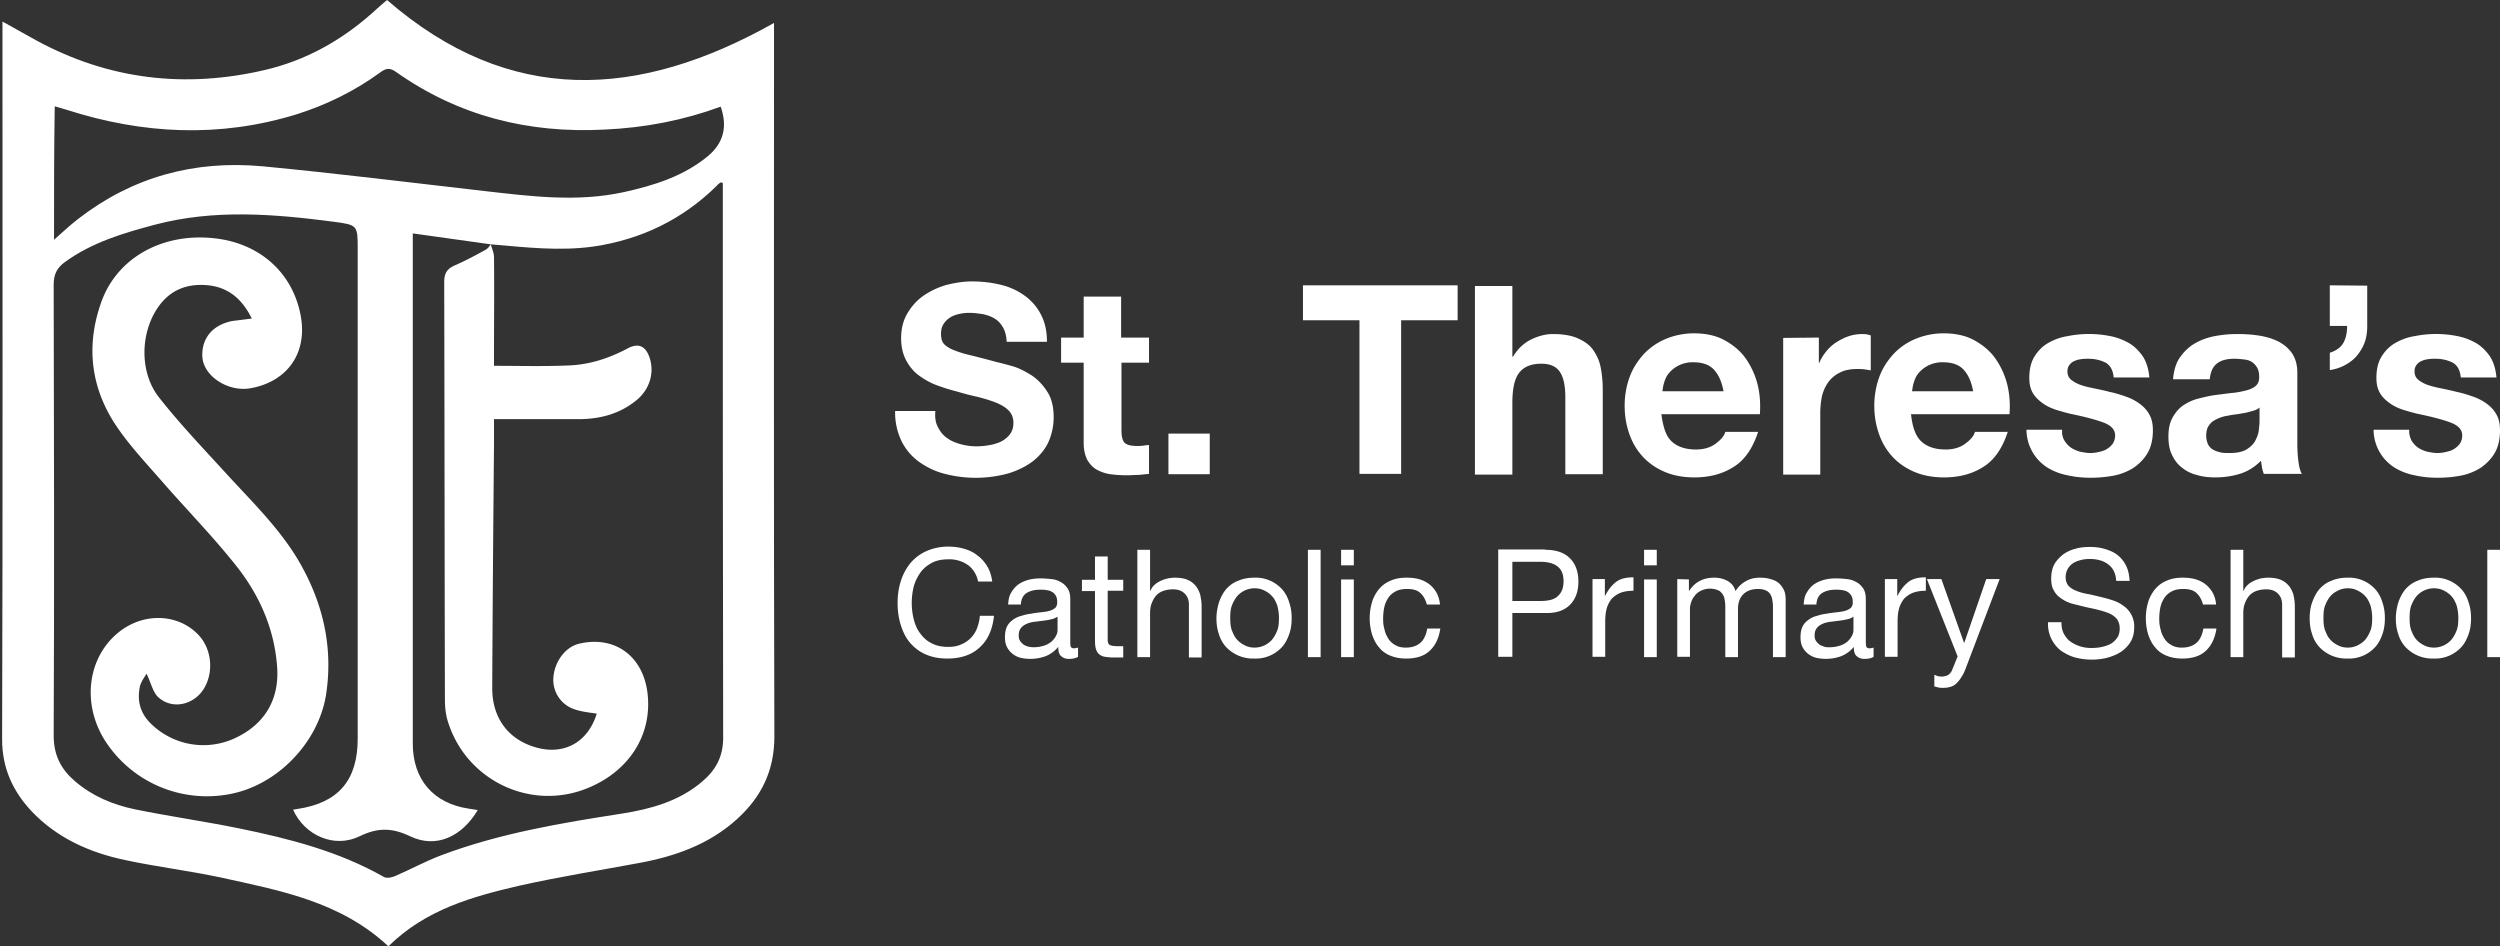 <svg xmlns="http://www.w3.org/2000/svg" viewBox="0 0 708 268"><rect x="0" y="0" width="708" height="268" fill="#333333" stroke="none"/><g fill-rule="nonzero" fill="none"><path d="M110 268c-13.6-12.7-30.7-15.8-47.5-19.5-8.9-1.9-18-3-26.9-4.9-10.1-2.1-19.4-6.2-26.7-13.9C3.6 224 .6 217.5.6 209.4.8 143.1.7 76.8.7 10.5V6.1c3.4 1.9 6.5 3.6 9.5 5.3 20.6 11.2 42.3 13.7 64.9 8.4 11.5-2.7 21.5-8.3 30.3-16.1 1.4-1.3 2.9-2.6 4.2-3.7 34.8 30.2 71.4 28 109.6 6.5v4.1c0 66-.1 132 .1 198 0 9.7-3.7 17.1-10.5 23.3-7.9 7.2-17.5 10.6-27.8 12.5-11.3 2.1-22.6 3.9-33.8 6.4-13.4 3.1-26.7 6.8-37.2 17.2zm29-198.8c-7.2-1-14.4-2-22.1-3.1v144.5c0 10.1 5.8 16.9 15.8 18.4.8.1 1.7.3 2.6.4-4.5 7.6-11.8 10.9-19 7.5-5.2-2.5-9.2-2.6-14.4-.1-7.3 3.6-15.7-.3-18.9-7.5.4-.1.8-.1 1.2-.2 11.6-1.7 17.1-8.1 17.1-19.9V70.6c0-6.8 0-6.9-6.8-7.8-16.9-2.2-33.7-3.6-50.5.8-9 2.4-17.9 5-25.6 10.6-2.2 1.6-3.2 3.4-3.2 6.4.1 42.6.2 85.1 0 127.7 0 5.6 2.1 9.6 6.1 13 4.9 4.2 10.7 6.6 16.9 7.9 9.8 2 19.7 3.4 29.5 5.4 14.2 2.9 28.3 6.5 41.1 13.8.8.4 2.2.1 3.1-.3 4.4-1.9 8.6-4.2 13.1-5.9 16.5-6.2 33.8-9.1 51.2-11.8 8.2-1.3 16.1-3.5 22.6-9 3.8-3.2 6-7 6-12.4-.1-51.3-.1-102.6-.1-153.9v-3.3c-.5-.1-.7-.2-.7-.1-.4.3-.8.6-1.1 1-9.7 9.5-21.3 15.1-34.7 17.1-9.9 1.4-19.6.2-29.2-.6zM15.3 67.9c2.5-2.2 4.5-4.1 6.7-5.8 15.4-12 33.1-16.8 52.4-15 21 2 41.8 4.6 62.8 7 13.2 1.5 26.3 3.2 39.5.3 8.6-1.9 16.9-4.5 23.8-10.2 4.4-3.7 5.6-8.3 3.6-14-10.6 3.9-21.6 6-33 6.5-21.4 1.1-41.2-3.8-58.9-16.3-1.8-1.3-2.9-1.1-4.5.1-7.3 5.3-15.2 9.2-23.8 11.9-21.8 6.7-43.5 5.6-65-1.3-1.1-.3-2.1-.6-3.4-1-.2 12.8-.2 25-.2 37.8z" fill="#ffffff"/><path d="M71.3 90.2c-2.7-5.5-6.6-8.8-12.3-9.4-5.9-.6-10.8 1.2-14.3 6.3-5 7.3-5.2 18.4.3 25.4 5.8 7.4 12.3 14.2 18.6 21.1 8 8.8 16.7 17 22.3 27.6 6 11.2 8.4 23.2 6.4 35.8-2.3 13.5-13.8 25.2-26.8 27.8a34.3 34.3 0 01-35.4-14.5c-7.2-10.8-5.4-24.6 4.1-31.7 7-5.2 16.4-4.7 22 1.2 3.8 4 4.4 10.6 1.5 15.3-2.8 4.5-8.8 5.9-12.7 2.5-1.7-1.4-2.2-4.2-3.5-6.8-.6 1-1.6 2.3-1.9 3.7-.8 4 .1 7.5 3.2 10.5 6.3 6.1 15.5 7.7 23.4 4.2 8.5-3.8 12.9-10.8 12.3-20.1-.7-10.5-4.7-19.9-11-28.1-6.8-8.7-14.6-16.6-21.9-25-4.2-4.8-8.6-9.5-12.2-14.7-7.6-10.9-9.2-23-4.8-35.5 4.3-12.5 16.9-19.7 31.3-18.4 13.1 1.1 22.8 9.4 25.2 21.7 2.1 10.5-3.4 18.8-13.9 20.8-6.5 1.3-13.7-3.4-13.9-9-.2-5.1 2.9-8.9 8.5-10 1.6-.2 3.3-.4 5.5-.7zM139 69.2c.3 1.2.9 2.4.9 3.6.1 9 0 18 0 27.1v3.7c7.2 0 14.1.2 21-.1 6-.2 11.5-2 16.8-4.8 3.1-1.7 5.2-.7 6.3 2.7 1.4 4.4-.1 9.2-4.2 12.3-4.5 3.5-9.7 4.9-15.4 5h-24.5v7.1c-.2 23-.4 46.1-.5 69.1 0 8.5 4.6 14.6 12.5 16.8 7.9 2.2 14.6-1.5 17.1-9.6-2-.3-4-.5-5.9-1.1a8.77 8.77 0 01-6.4-8.8c.2-4.7 3.4-9 7.3-9.9 10.1-2.4 18.2 3.5 19.4 14.2 1.3 11.6-5.2 21.9-17 26.7-16.1 6.6-34.5-2.2-39.6-19-.6-1.9-.8-4.1-.8-6.1-.1-39.4-.1-78.8-.2-118.2 0-2.4.7-3.7 2.9-4.7 3-1.3 5.8-2.8 8.7-4.4.8-.4 1.2-1.1 1.6-1.6z" fill="#ffffff"/><g fill="#ffffff"><path d="M265.7 121.1c.6 1.2 1.5 2.3 2.6 3 1.1.8 2.3 1.3 3.8 1.7 1.4.4 2.9.6 4.5.6 1 0 2.2-.1 3.4-.3 1.2-.2 2.3-.5 3.4-1 1-.5 1.9-1.2 2.6-2.1.7-.9 1-2 1-3.3 0-1.4-.5-2.6-1.4-3.5-.9-.9-2.1-1.6-3.6-2.2-1.5-.6-3.2-1.1-5.1-1.6-1.9-.4-3.8-.9-5.8-1.5-2-.5-3.9-1.1-5.8-1.8s-3.6-1.7-5.1-2.8c-1.5-1.1-2.7-2.6-3.6-4.3-.9-1.7-1.4-3.8-1.4-6.2 0-2.7.6-5.1 1.8-7.1 1.2-2 2.7-3.7 4.6-5 1.9-1.3 4-2.3 6.4-3 2.4-.6 4.8-1 7.2-1 2.8 0 5.5.3 8 .9 2.6.6 4.8 1.6 6.8 3s3.6 3.2 4.7 5.3c1.2 2.2 1.8 4.8 1.8 7.9h-11.4c-.1-1.6-.4-2.9-1-4-.6-1-1.3-1.9-2.3-2.5-.9-.6-2-1-3.3-1.3-1.2-.2-2.6-.4-4-.4-.9 0-1.9.1-2.8.3-.9.2-1.8.5-2.6 1s-1.4 1.1-1.9 1.9c-.5.7-.7 1.7-.7 2.8 0 1 .2 1.9.6 2.5.4.6 1.2 1.2 2.4 1.8 1.2.5 2.8 1.1 4.9 1.6 2.1.5 4.8 1.2 8.1 2.1 1 .2 2.4.6 4.2 1.1 1.8.5 3.5 1.4 5.3 2.5 1.7 1.1 3.3 2.7 4.5 4.6 1.3 1.9 1.9 4.4 1.9 7.4 0 2.4-.5 4.7-1.4 6.8-.9 2.1-2.4 3.9-4.2 5.4-1.9 1.5-4.2 2.7-7 3.6a34.83 34.83 0 01-18.2.2c-2.8-.7-5.2-1.9-7.3-3.4-2.1-1.5-3.8-3.5-5-5.9a18.7 18.7 0 01-1.8-8.5h11.4c-.2 1.9.1 3.5.8 4.7zM325.4 95.6v7.1h-7.8v19.1c0 1.8.3 3 .9 3.6.6.6 1.8.9 3.6.9.6 0 1.2 0 1.7-.1s1.1-.1 1.6-.2v8.2l-3 .3c-1.1 0-2.2.1-3.2.1-1.6 0-3.2-.1-4.7-.3-1.5-.2-2.8-.7-3.9-1.3-1.1-.6-2-1.6-2.7-2.8-.6-1.2-1-2.8-1-4.7v-22.8h-6.4v-7.1h6.4V84h10.6v11.6h7.9zM342.6 122.8v11.5h-11.7v-11.5zM369 90.7v-9.9h43.8v9.9h-16v43.5H385V90.7zM428.3 80.9V101h.2c1.3-2.2 3.1-3.9 5.2-4.9 2.1-1 4.1-1.5 6.1-1.5 2.8 0 5.2.4 7 1.2 1.8.8 3.3 1.8 4.3 3.2 1 1.4 1.8 3 2.2 5 .4 2 .6 4.2.6 6.5v23.8h-10.6v-21.8c0-3.2-.5-5.6-1.5-7.1-1-1.6-2.8-2.4-5.3-2.4-2.9 0-5 .9-6.3 2.6-1.3 1.7-1.9 4.6-1.9 8.5v20.3h-10.6V81h10.6v-.1zM473.4 125c1.6 1.5 3.9 2.3 6.9 2.3 2.1 0 4-.5 5.5-1.6s2.5-2.2 2.8-3.4h9.3c-1.5 4.6-3.8 8-6.9 9.9-3.1 2-6.8 3-11.2 3-3 0-5.8-.5-8.2-1.5-2.4-1-4.5-2.4-6.2-4.2-1.7-1.8-3-3.9-3.9-6.4-.9-2.5-1.4-5.2-1.4-8.2 0-2.9.5-5.6 1.4-8.1.9-2.5 2.3-4.6 4-6.5 1.7-1.8 3.8-3.3 6.2-4.3 2.4-1 5.1-1.6 8-1.6 3.3 0 6.2.6 8.6 1.9 2.4 1.3 4.5 3 6 5.1 1.5 2.1 2.7 4.6 3.4 7.3.7 2.7.9 5.6.7 8.6h-27.9c.5 3.7 1.3 6.2 2.9 7.7zm12-20.3c-1.3-1.4-3.2-2.1-5.8-2.1a8.71 8.71 0 00-6.9 3c-.7.8-1.1 1.7-1.4 2.7-.3.9-.4 1.8-.5 2.5h17.3c-.5-2.7-1.4-4.7-2.7-6.1zM515.1 95.6v7.2h.1c.5-1.2 1.2-2.3 2-3.3s1.8-1.9 2.9-2.6c1.1-.7 2.3-1.3 3.5-1.7 1.2-.4 2.5-.6 3.9-.6.7 0 1.5.1 2.3.4v9.9c-.5-.1-1.1-.2-1.8-.3-.7-.1-1.4-.1-2-.1-1.9 0-3.6.3-4.9 1-1.3.6-2.4 1.5-3.3 2.7-.8 1.1-1.4 2.4-1.8 3.9-.3 1.5-.5 3.1-.5 4.9v17.4H505V95.7l10.1-.1zM544.1 125c1.6 1.5 3.9 2.3 6.9 2.3 2.1 0 4-.5 5.5-1.6s2.5-2.2 2.8-3.4h9.3c-1.5 4.6-3.8 8-6.9 9.9-3.1 2-6.8 3-11.2 3-3 0-5.8-.5-8.2-1.5-2.4-1-4.5-2.4-6.2-4.2-1.7-1.8-3-3.9-3.9-6.4-.9-2.5-1.4-5.2-1.4-8.2 0-2.9.5-5.6 1.4-8.1.9-2.5 2.3-4.6 4-6.5 1.7-1.8 3.8-3.3 6.2-4.3 2.4-1 5.1-1.6 8-1.6 3.3 0 6.2.6 8.6 1.9 2.4 1.3 4.5 3 6 5.1 1.5 2.1 2.7 4.6 3.4 7.3.7 2.7.9 5.6.7 8.6h-27.9c.4 3.7 1.3 6.2 2.9 7.7zm12-20.3c-1.3-1.4-3.2-2.1-5.8-2.1a8.71 8.71 0 00-6.9 3c-.7.8-1.1 1.7-1.4 2.7-.3.9-.4 1.8-.5 2.5h17.3c-.5-2.7-1.4-4.7-2.7-6.1zM584.6 124.7c.5.8 1.1 1.5 1.8 2s1.6.9 2.6 1.2c1 .2 2 .4 3 .4.7 0 1.5-.1 2.4-.3.8-.2 1.6-.4 2.2-.8.7-.4 1.2-.9 1.7-1.5.4-.6.7-1.4.7-2.4 0-1.6-1.1-2.8-3.2-3.6-2.1-.8-5.1-1.6-8.9-2.4-1.5-.3-3.1-.8-4.5-1.2-1.5-.5-2.8-1.1-3.9-1.9-1.1-.8-2.1-1.7-2.8-2.9-.7-1.2-1-2.6-1-4.3 0-2.5.5-4.5 1.5-6.1 1-1.6 2.3-2.9 3.9-3.8 1.6-.9 3.4-1.6 5.4-1.9a30.78 30.78 0 0112.2 0c2 .4 3.7 1.1 5.3 2 1.5.9 2.8 2.2 3.9 3.8 1 1.6 1.6 3.6 1.8 5.9h-10.1c-.2-2-.9-3.4-2.3-4.2-1.4-.7-3-1.1-4.9-1.1-.6 0-1.2 0-1.9.1s-1.3.2-1.9.5c-.6.2-1.1.6-1.5 1.1-.4.5-.6 1.1-.6 1.9 0 .9.3 1.7 1 2.3.7.6 1.6 1.1 2.7 1.5 1.1.4 2.4.7 3.9 1 1.4.3 2.9.6 4.4 1 1.5.3 3.1.8 4.5 1.3 1.5.5 2.8 1.2 3.9 2s2.1 1.8 2.8 3.1c.7 1.2 1 2.7 1 4.5 0 2.5-.5 4.7-1.5 6.4-1 1.7-2.4 3.1-4 4.2-1.6 1-3.5 1.8-5.6 2.2-2.1.4-4.3.6-6.5.6s-4.4-.2-6.6-.7c-2.1-.4-4.1-1.2-5.7-2.2a12.77 12.77 0 01-5.9-10.7H584c-.1 1.2.1 2.1.6 3zM615.4 107.5c.2-2.5.8-4.6 1.9-6.2 1.1-1.6 2.5-3 4.2-4 1.7-1 3.6-1.7 5.7-2.1 2.1-.4 4.2-.6 6.4-.6 1.9 0 3.9.1 5.9.4 2 .3 3.8.8 5.5 1.6 1.6.8 3 1.9 4 3.3s1.6 3.3 1.6 5.6v20.1c0 1.7.1 3.4.3 5 .2 1.6.5 2.8 1 3.6h-10.8c-.2-.6-.4-1.2-.5-1.8l-.3-1.9c-1.7 1.7-3.7 3-6 3.7-2.3.7-4.6 1-7 1-1.8 0-3.6-.2-5.2-.7-1.6-.4-3-1.1-4.2-2.1-1.2-.9-2.1-2.1-2.8-3.6-.7-1.4-1-3.2-1-5.2 0-2.2.4-4 1.2-5.4.8-1.4 1.8-2.6 3-3.4 1.2-.8 2.6-1.5 4.2-1.9 1.6-.4 3.2-.8 4.7-1l4.7-.6c1.5-.1 2.9-.4 4.1-.7 1.2-.3 2.1-.7 2.8-1.3.7-.6 1-1.4 1-2.5s-.2-2.1-.6-2.7c-.4-.7-.9-1.2-1.5-1.6-.6-.4-1.3-.6-2.2-.7-.8-.1-1.7-.2-2.7-.2-2.1 0-3.7.4-4.9 1.3-1.2.9-1.9 2.4-2.1 4.5h-10.4v.1zm24.5 7.9c-.4.4-1 .7-1.7.9-.7.2-1.4.4-2.2.6-.8.1-1.6.3-2.4.4-.8.1-1.7.2-2.5.4a10.55 10.55 0 00-4.4 1.6c-.6.4-1 1-1.4 1.6-.3.6-.5 1.5-.5 2.5 0 .9.2 1.7.5 2.4.3.6.8 1.2 1.4 1.5.6.4 1.3.6 2.1.8.8.2 1.6.2 2.5.2 2.1 0 3.7-.3 4.9-1 1.1-.7 2-1.5 2.5-2.5s.9-2 1-3c.1-1 .2-1.8.2-2.4v-4zM670.4 80.9v11.4c0 1.6-.2 3.2-.7 4.6-.5 1.4-1.3 2.7-2.2 3.8-.9 1.1-2.1 2-3.4 2.7-1.3.7-2.8 1.2-4.3 1.4v-4.9c1.9-.6 3.2-1.6 3.9-2.9.7-1.3 1-2.8 1-4.7h-4.9V80.8l10.6.1zM682.9 124.7c.5.8 1.1 1.5 1.8 2s1.6.9 2.6 1.2c1 .2 2 .4 3 .4.7 0 1.5-.1 2.4-.3.8-.2 1.6-.4 2.2-.8.7-.4 1.2-.9 1.7-1.5.4-.6.7-1.4.7-2.4 0-1.6-1.1-2.8-3.2-3.6-2.1-.8-5.1-1.6-8.9-2.4-1.5-.3-3.1-.8-4.5-1.2-1.5-.5-2.8-1.1-3.9-1.9-1.1-.8-2.1-1.7-2.8-2.9-.7-1.2-1-2.6-1-4.3 0-2.5.5-4.5 1.5-6.1 1-1.6 2.3-2.9 3.9-3.8 1.6-.9 3.4-1.6 5.4-1.9a30.78 30.78 0 0112.2 0c2 .4 3.7 1.1 5.3 2 1.5.9 2.8 2.2 3.9 3.8 1 1.6 1.6 3.6 1.8 5.9h-10.1c-.2-2-.9-3.4-2.3-4.2-1.4-.7-3-1.1-4.9-1.1-.6 0-1.2 0-1.9.1s-1.3.2-1.9.5c-.6.2-1.1.6-1.5 1.1-.4.5-.6 1.1-.6 1.9 0 .9.3 1.7 1 2.3.7.6 1.6 1.1 2.7 1.5 1.1.4 2.4.7 3.9 1 1.4.3 2.9.6 4.4 1 1.5.3 3.1.8 4.5 1.3 1.5.5 2.8 1.2 3.9 2s2.1 1.8 2.8 3.1c.7 1.2 1 2.7 1 4.5 0 2.5-.5 4.7-1.5 6.4-1 1.7-2.4 3.1-4 4.2-1.6 1-3.5 1.8-5.6 2.2-2.1.4-4.3.6-6.5.6s-4.4-.2-6.6-.7c-2.1-.4-4.1-1.2-5.7-2.2a12.77 12.77 0 01-5.9-10.7h10.1c-.1 1.2.2 2.1.6 3z"/></g><g fill="#ffffff"><path d="M274.1 160a9.16 9.16 0 00-5.5-1.6c-1.8 0-3.4.3-4.7 1-1.3.7-2.4 1.6-3.2 2.7-.8 1.1-1.5 2.5-1.9 3.9a19.35 19.35 0 000 9.5c.4 1.5 1 2.9 1.9 4 .8 1.1 1.9 2.1 3.2 2.7 1.3.7 2.9 1 4.7 1 1.3 0 2.5-.2 3.6-.7a8 8 0 004.5-4.6c.4-1.1.7-2.2.8-3.5h4c-.4 3.8-1.7 6.8-4 8.9-2.2 2.1-5.3 3.2-9.2 3.2-2.4 0-4.4-.4-6.2-1.2-1.8-.8-3.2-1.9-4.4-3.3-1.2-1.4-2-3.1-2.6-5-.6-1.9-.9-4-.9-6.2s.3-4.3.9-6.2c.6-1.9 1.5-3.6 2.7-5.1 1.2-1.4 2.7-2.6 4.5-3.4 1.8-.8 3.9-1.3 6.2-1.3 1.6 0 3.1.2 4.5.6 1.4.4 2.7 1 3.8 1.9 1.1.8 2 1.8 2.8 3.1.7 1.2 1.2 2.7 1.4 4.3h-4c-.4-2-1.4-3.6-2.9-4.7zM305.3 186c-.6.4-1.5.6-2.6.6-.9 0-1.7-.3-2.2-.8-.6-.5-.8-1.4-.8-2.6-1 1.2-2.1 2-3.5 2.6a12.65 12.65 0 01-7.1.5 6 6 0 01-3.9-3c-.4-.8-.6-1.7-.6-2.8 0-1.2.2-2.3.6-3.1.4-.8 1-1.4 1.7-1.9s1.5-.9 2.4-1.1c.9-.3 1.8-.5 2.7-.6 1-.2 1.9-.3 2.8-.4.9-.1 1.7-.2 2.4-.4s1.2-.5 1.6-.8c.4-.4.6-.9.6-1.6 0-.8-.1-1.4-.4-1.9-.3-.5-.7-.9-1.1-1.1-.5-.3-1-.4-1.6-.5-.6-.1-1.2-.1-1.7-.1-1.5 0-2.8.3-3.8.9-1 .6-1.6 1.7-1.7 3.3h-3.6c.1-1.4.3-2.5.9-3.4.5-.9 1.2-1.7 2-2.3.9-.6 1.8-1 2.9-1.3 1.1-.3 2.3-.4 3.5-.4 1 0 2 .1 3 .2s1.9.4 2.7.9c.8.4 1.4 1.1 1.9 1.8.5.8.7 1.8.7 3.1v11.3c0 .8 0 1.5.1 1.9.1.4.4.6 1 .6.3 0 .7-.1 1.1-.2v2.6zm-5.9-11.3c-.5.3-1.1.6-1.8.7-.7.2-1.5.3-2.3.4l-2.4.3c-.8.1-1.6.3-2.2.6-.7.3-1.2.7-1.6 1.2-.4.5-.6 1.2-.6 2.1 0 .6.1 1.1.4 1.5.2.4.6.7.9 1 .4.3.8.4 1.3.6.5.1 1 .2 1.6.2 1.2 0 2.2-.2 3.1-.5.9-.3 1.5-.7 2.1-1.2.5-.5.9-1 1.2-1.6.3-.6.4-1.1.4-1.6v-3.7h-.1zM318.1 164.1v3.2h-4.4V181c0 .4 0 .8.1 1 .1.2.2.5.4.6.2.1.5.2.8.3.4 0 .8.1 1.4.1h1.7v3.2h-2.8c-.9 0-1.7-.1-2.4-.2s-1.2-.4-1.6-.7c-.4-.3-.7-.8-.9-1.4-.2-.6-.3-1.4-.3-2.5v-14h-3.7v-3.2h3.7v-6.6h3.6v6.6h4.4v-.1zM325.7 155.7v11.6h.1c.3-.7.7-1.3 1.2-1.7.5-.5 1.1-.8 1.7-1.1.6-.3 1.3-.5 2-.7.7-.1 1.4-.2 2-.2 1.4 0 2.7.2 3.6.6 1 .4 1.7 1 2.3 1.7.6.7 1 1.6 1.3 2.5.2 1 .4 2.1.4 3.3v14.5h-3.6v-14.9c0-1.4-.4-2.4-1.2-3.2-.8-.8-1.9-1.2-3.3-1.2-1.1 0-2.1.2-2.9.5-.8.3-1.5.8-2 1.4-.5.6-.9 1.4-1.2 2.2-.3.8-.4 1.8-.4 2.7v12.4h-3.6v-30.4h3.6zM345.2 170.6c.5-1.4 1.1-2.6 2-3.7.9-1 2-1.9 3.4-2.4 1.3-.6 2.9-.9 4.6-.9a10.03 10.03 0 017.9 3.3c.9 1 1.6 2.3 2 3.7.5 1.4.7 2.9.7 4.5s-.2 3.1-.7 4.5c-.5 1.4-1.1 2.6-2 3.6a10.03 10.03 0 01-7.9 3.3 10.46 10.46 0 01-8-3.3c-.9-1-1.6-2.2-2-3.6-.5-1.4-.7-2.9-.7-4.5s.3-3.1.7-4.5zm3.7 8c.4 1 .8 1.9 1.5 2.6.6.7 1.4 1.2 2.2 1.6.8.4 1.7.6 2.7.6a6.6 6.6 0 004.9-2.2c.6-.7 1.1-1.6 1.5-2.6.4-1 .5-2.2.5-3.6s-.2-2.5-.5-3.6c-.4-1-.8-1.9-1.5-2.6-.6-.7-1.4-1.2-2.2-1.6-.8-.4-1.7-.6-2.7-.6a6.6 6.6 0 00-4.9 2.2c-.6.7-1.1 1.6-1.5 2.6-.4 1-.5 2.2-.5 3.6s.1 2.6.5 3.6zM374 155.7v30.4h-3.6v-30.4zM379.8 160.1v-4.4h3.6v4.4h-3.6zm3.6 4v22h-3.6v-22h3.6zM402.2 167.9c-.9-.8-2.1-1.1-3.7-1.1-1.3 0-2.4.2-3.3.7-.9.5-1.6 1.1-2.1 1.9-.5.8-.9 1.7-1.1 2.7-.2 1-.3 2.1-.3 3.2 0 1 .1 2 .4 3 .2 1 .6 1.8 1.1 2.6.5.8 1.2 1.4 2 1.8.8.5 1.8.7 2.9.7 1.8 0 3.2-.5 4.2-1.4 1-.9 1.6-2.3 1.9-4h3.7c-.4 2.7-1.4 4.8-3 6.3s-3.8 2.2-6.7 2.2c-1.7 0-3.2-.3-4.4-.8-1.3-.5-2.4-1.3-3.2-2.3-.9-1-1.5-2.2-2-3.6a16.3 16.3 0 01-.1-9.1c.4-1.4 1.1-2.7 1.9-3.7.9-1.1 1.9-1.9 3.3-2.5 1.3-.6 2.8-.9 4.6-.9 1.2 0 2.4.1 3.5.4 1.1.3 2.1.8 2.9 1.4.8.6 1.5 1.4 2.1 2.4.5.9.9 2.1 1 3.4h-3.7c-.4-1.4-1-2.5-1.9-3.3zM437.6 155.7c3.1 0 5.4.8 7 2.4 1.6 1.6 2.4 3.8 2.4 6.6s-.8 5-2.4 6.6c-1.6 1.6-3.9 2.4-7 2.3h-9.3V186h-4v-30.4h13.3v.1zm-1.4 14.5c2.3 0 4-.4 5-1.4 1.1-1 1.6-2.4 1.6-4.2 0-1.8-.5-3.2-1.6-4.1-1.1-.9-2.7-1.4-5-1.4h-7.9v11.1h7.9zM454.5 164.1v4.6h.1c.9-1.8 2-3.1 3.2-4 1.3-.9 2.9-1.2 4.8-1.2v3.8c-1.4 0-2.7.2-3.7.6-1 .4-1.8 1-2.5 1.7-.6.8-1.1 1.7-1.4 2.8-.3 1.1-.4 2.3-.4 3.8v9.8H451v-22h3.5v.1zM465.6 160.1v-4.4h3.6v4.4h-3.6zm3.6 4v22h-3.6v-22h3.6zM478.3 164.1v3.2h.1c1.6-2.5 4-3.7 7.1-3.7 1.4 0 2.6.3 3.7.9 1.1.6 1.9 1.5 2.3 2.9a7.8 7.8 0 012.9-2.8c1.2-.7 2.5-1 4-1 1.1 0 2.1.1 3 .4.9.2 1.7.6 2.3 1.1.6.5 1.1 1.2 1.5 2 .4.8.5 1.8.5 2.9v16.1h-3.6v-14.4c0-.7-.1-1.3-.2-1.9-.1-.6-.3-1.1-.6-1.6-.3-.4-.7-.8-1.3-1-.6-.3-1.3-.4-2.1-.4-1.8 0-3.2.5-4.2 1.5s-1.5 2.4-1.5 4.1v13.7h-3.6v-14.4c0-.7-.1-1.4-.2-2-.1-.6-.3-1.1-.7-1.6-.3-.4-.7-.8-1.3-1a5.92 5.92 0 00-4.7.2c-.8.4-1.4.9-1.8 1.5-.5.6-.8 1.2-1 1.9-.2.6-.3 1.2-.3 1.6V186H475v-22l3.3.1zM530.6 186c-.6.4-1.5.6-2.6.6-.9 0-1.7-.3-2.2-.8-.6-.5-.8-1.4-.8-2.6-1 1.2-2.1 2-3.5 2.6a12.65 12.65 0 01-7.1.5 6 6 0 01-3.9-3c-.4-.8-.6-1.7-.6-2.8 0-1.2.2-2.3.6-3.1.4-.8 1-1.4 1.7-1.9s1.5-.9 2.4-1.1c.9-.3 1.8-.5 2.7-.6 1-.2 1.9-.3 2.8-.4.9-.1 1.7-.2 2.4-.4s1.2-.5 1.6-.8c.4-.4.6-.9.6-1.6 0-.8-.1-1.4-.4-1.9-.3-.5-.7-.9-1.1-1.1-.5-.3-1-.4-1.6-.5-.6-.1-1.2-.1-1.7-.1-1.5 0-2.8.3-3.8.9-1 .6-1.6 1.7-1.7 3.3h-3.6c.1-1.4.3-2.5.9-3.4.5-.9 1.2-1.7 2-2.3.9-.6 1.8-1 2.9-1.3 1.1-.3 2.3-.4 3.5-.4 1 0 2 .1 3 .2s1.9.4 2.7.9c.8.4 1.4 1.1 1.9 1.8.5.8.7 1.8.7 3.1v11.3c0 .8 0 1.5.1 1.9.1.4.4.6 1 .6.3 0 .7-.1 1.1-.2v2.6zm-5.8-11.3c-.5.3-1 .6-1.8.7-.7.2-1.5.3-2.3.4l-2.4.3c-.8.1-1.6.3-2.2.6-.7.3-1.2.7-1.6 1.2-.4.5-.6 1.2-.6 2.1 0 .6.1 1.1.4 1.5.2.4.6.7.9 1 .4.3.8.4 1.3.6.5.2 1 .2 1.6.2 1.2 0 2.2-.2 3.1-.5.9-.3 1.5-.7 2.1-1.2.5-.5.9-1 1.2-1.6.3-.6.4-1.1.4-1.6v-3.7h-.1zM537.3 164.1v4.6h.1c.9-1.8 2-3.1 3.2-4 1.3-.9 2.9-1.2 4.8-1.2v3.8c-1.4 0-2.7.2-3.7.6-1 .4-1.8 1-2.5 1.7-.6.8-1.1 1.7-1.4 2.8-.3 1.1-.4 2.3-.4 3.8v9.8h-3.6v-22h3.5v.1zM556.8 189c-.4 1.1-.8 2-1.3 2.7-.4.7-.9 1.3-1.4 1.8-.5.5-1 .8-1.7 1-.6.2-1.3.3-2.1.3-.4 0-.9 0-1.3-.1l-1.2-.3v-3.3c.3.1.7.3 1.1.4.4.1.8.1 1 .1.7 0 1.4-.2 1.9-.5.5-.4.9-.9 1.1-1.5l1.5-3.7-8.7-21.9h4.1l6.4 18h.1l6.2-18h3.8l-9.5 25zM597 159.8c-1.3-1-3.1-1.5-5.2-1.5-.8 0-1.7.1-2.5.3-.8.2-1.6.5-2.2.9a4.63 4.63 0 00-2.1 4.1c0 .9.3 1.7.8 2.3.6.6 1.3 1.1 2.2 1.4.9.4 2 .7 3.1.9 1.2.2 2.3.5 3.6.8 1.2.3 2.4.6 3.6 1 1.2.4 2.2.9 3.1 1.6a7 7 0 013 6.2c0 1.6-.4 3-1.1 4.1-.7 1.1-1.7 2.1-2.8 2.8-1.1.7-2.4 1.2-3.8 1.6a18.57 18.57 0 01-9-.1c-1.5-.4-2.8-1.1-4-1.9a9.58 9.58 0 01-3.7-8.1h3.8c0 1.3.2 2.4.7 3.3.5.9 1.1 1.7 2 2.3a10.17 10.17 0 006.1 1.7c.9 0 1.8-.1 2.7-.3.9-.2 1.8-.5 2.5-.9s1.3-1 1.8-1.7.7-1.6.7-2.7c0-1-.3-1.9-.8-2.6-.6-.7-1.3-1.2-2.2-1.6-.9-.4-2-.7-3.1-1-1.2-.3-2.3-.5-3.6-.8l-3.6-.9c-1.2-.3-2.2-.8-3.1-1.4-.9-.6-1.7-1.3-2.2-2.3-.6-.9-.8-2.1-.8-3.5 0-1.5.3-2.9.9-4 .6-1.1 1.5-2 2.5-2.8 1-.7 2.2-1.3 3.5-1.6 1.3-.4 2.7-.5 4.1-.5 1.6 0 3 .2 4.3.6 1.3.4 2.5.9 3.5 1.7 1 .8 1.8 1.8 2.4 3 .6 1.2.9 2.6 1 4.3h-3.8c-.1-2.1-.9-3.7-2.3-4.7zM622 167.9c-.9-.8-2.1-1.1-3.7-1.1-1.3 0-2.4.2-3.3.7-.9.5-1.6 1.1-2.1 1.9-.5.8-.9 1.7-1.1 2.7-.2 1-.3 2.1-.3 3.2 0 1 .1 2 .4 3 .2 1 .6 1.8 1.1 2.6.5.8 1.2 1.4 2 1.8.8.5 1.8.7 2.9.7 1.8 0 3.2-.5 4.2-1.4 1-.9 1.6-2.3 1.9-4h3.7c-.4 2.7-1.4 4.8-3 6.3s-3.8 2.2-6.7 2.2c-1.7 0-3.2-.3-4.4-.8-1.3-.5-2.4-1.3-3.2-2.3-.9-1-1.5-2.2-2-3.6a16.3 16.3 0 01-.1-9.1c.4-1.4 1.1-2.7 1.9-3.7.9-1.1 1.9-1.9 3.3-2.5 1.3-.6 2.8-.9 4.6-.9 1.2 0 2.4.1 3.5.4 1.1.3 2.1.8 2.9 1.4.8.6 1.5 1.4 2.1 2.4.5.9.9 2.1 1 3.4h-3.7c-.4-1.4-1-2.5-1.9-3.3zM635.3 155.7v11.6h.1c.3-.7.7-1.3 1.2-1.7.5-.5 1.1-.8 1.7-1.1.6-.3 1.3-.5 2-.7.7-.1 1.4-.2 2-.2 1.4 0 2.7.2 3.6.6 1 .4 1.7 1 2.3 1.7.6.7 1 1.6 1.3 2.5.2 1 .4 2.1.4 3.3v14.5h-3.6v-14.9c0-1.4-.4-2.4-1.2-3.2-.8-.8-1.9-1.2-3.3-1.2-1.1 0-2.1.2-2.9.5-.8.3-1.5.8-2 1.4-.5.6-.9 1.4-1.2 2.2-.3.8-.4 1.8-.4 2.7v12.4h-3.6v-30.4h3.6zM654.8 170.6c.5-1.4 1.1-2.6 2-3.7.9-1 2-1.9 3.4-2.4 1.3-.6 2.9-.9 4.6-.9a10.03 10.03 0 017.9 3.3c.9 1 1.6 2.3 2 3.7.5 1.4.7 2.9.7 4.5s-.2 3.1-.7 4.5c-.5 1.4-1.1 2.6-2 3.6a10.03 10.03 0 01-7.9 3.3 10.46 10.46 0 01-8-3.3c-.9-1-1.6-2.2-2-3.6-.5-1.4-.7-2.9-.7-4.5s.2-3.1.7-4.5zm3.7 8c.4 1 .8 1.9 1.5 2.6.6.7 1.4 1.2 2.2 1.6.8.4 1.7.6 2.7.6 1 0 1.8-.2 2.7-.6.8-.4 1.6-.9 2.2-1.6.6-.7 1.1-1.6 1.5-2.6.4-1 .5-2.2.5-3.6s-.2-2.5-.5-3.6c-.4-1-.8-1.9-1.5-2.6-.6-.7-1.4-1.2-2.2-1.6-.8-.4-1.7-.6-2.7-.6-1 0-1.8.2-2.7.6-.8.4-1.6.9-2.2 1.6-.6.7-1.1 1.6-1.5 2.6-.4 1-.5 2.2-.5 3.6s.1 2.6.5 3.6zM679.2 170.6c.5-1.4 1.1-2.6 2-3.7.9-1 2-1.9 3.4-2.4 1.3-.6 2.9-.9 4.6-.9a10.03 10.03 0 017.9 3.3c.9 1 1.6 2.3 2 3.7.5 1.4.7 2.9.7 4.5s-.2 3.1-.7 4.5c-.5 1.4-1.1 2.6-2 3.6a10.03 10.03 0 01-7.9 3.3 10.46 10.46 0 01-8-3.3c-.9-1-1.6-2.2-2-3.6-.5-1.4-.7-2.9-.7-4.5s.3-3.1.7-4.5zm3.7 8c.4 1 .8 1.9 1.5 2.6.6.7 1.4 1.2 2.2 1.6.8.4 1.7.6 2.7.6a6.6 6.6 0 004.9-2.2c.6-.7 1.1-1.6 1.5-2.6.4-1 .5-2.2.5-3.6s-.2-2.5-.5-3.6c-.4-1-.8-1.9-1.5-2.6-.6-.7-1.4-1.2-2.2-1.6-.8-.4-1.7-.6-2.7-.6a6.6 6.6 0 00-4.9 2.2c-.6.7-1.1 1.6-1.5 2.6-.4 1-.5 2.2-.5 3.6s.1 2.6.5 3.6zM708 155.7v30.4h-3.6v-30.4z"/></g></g></svg>